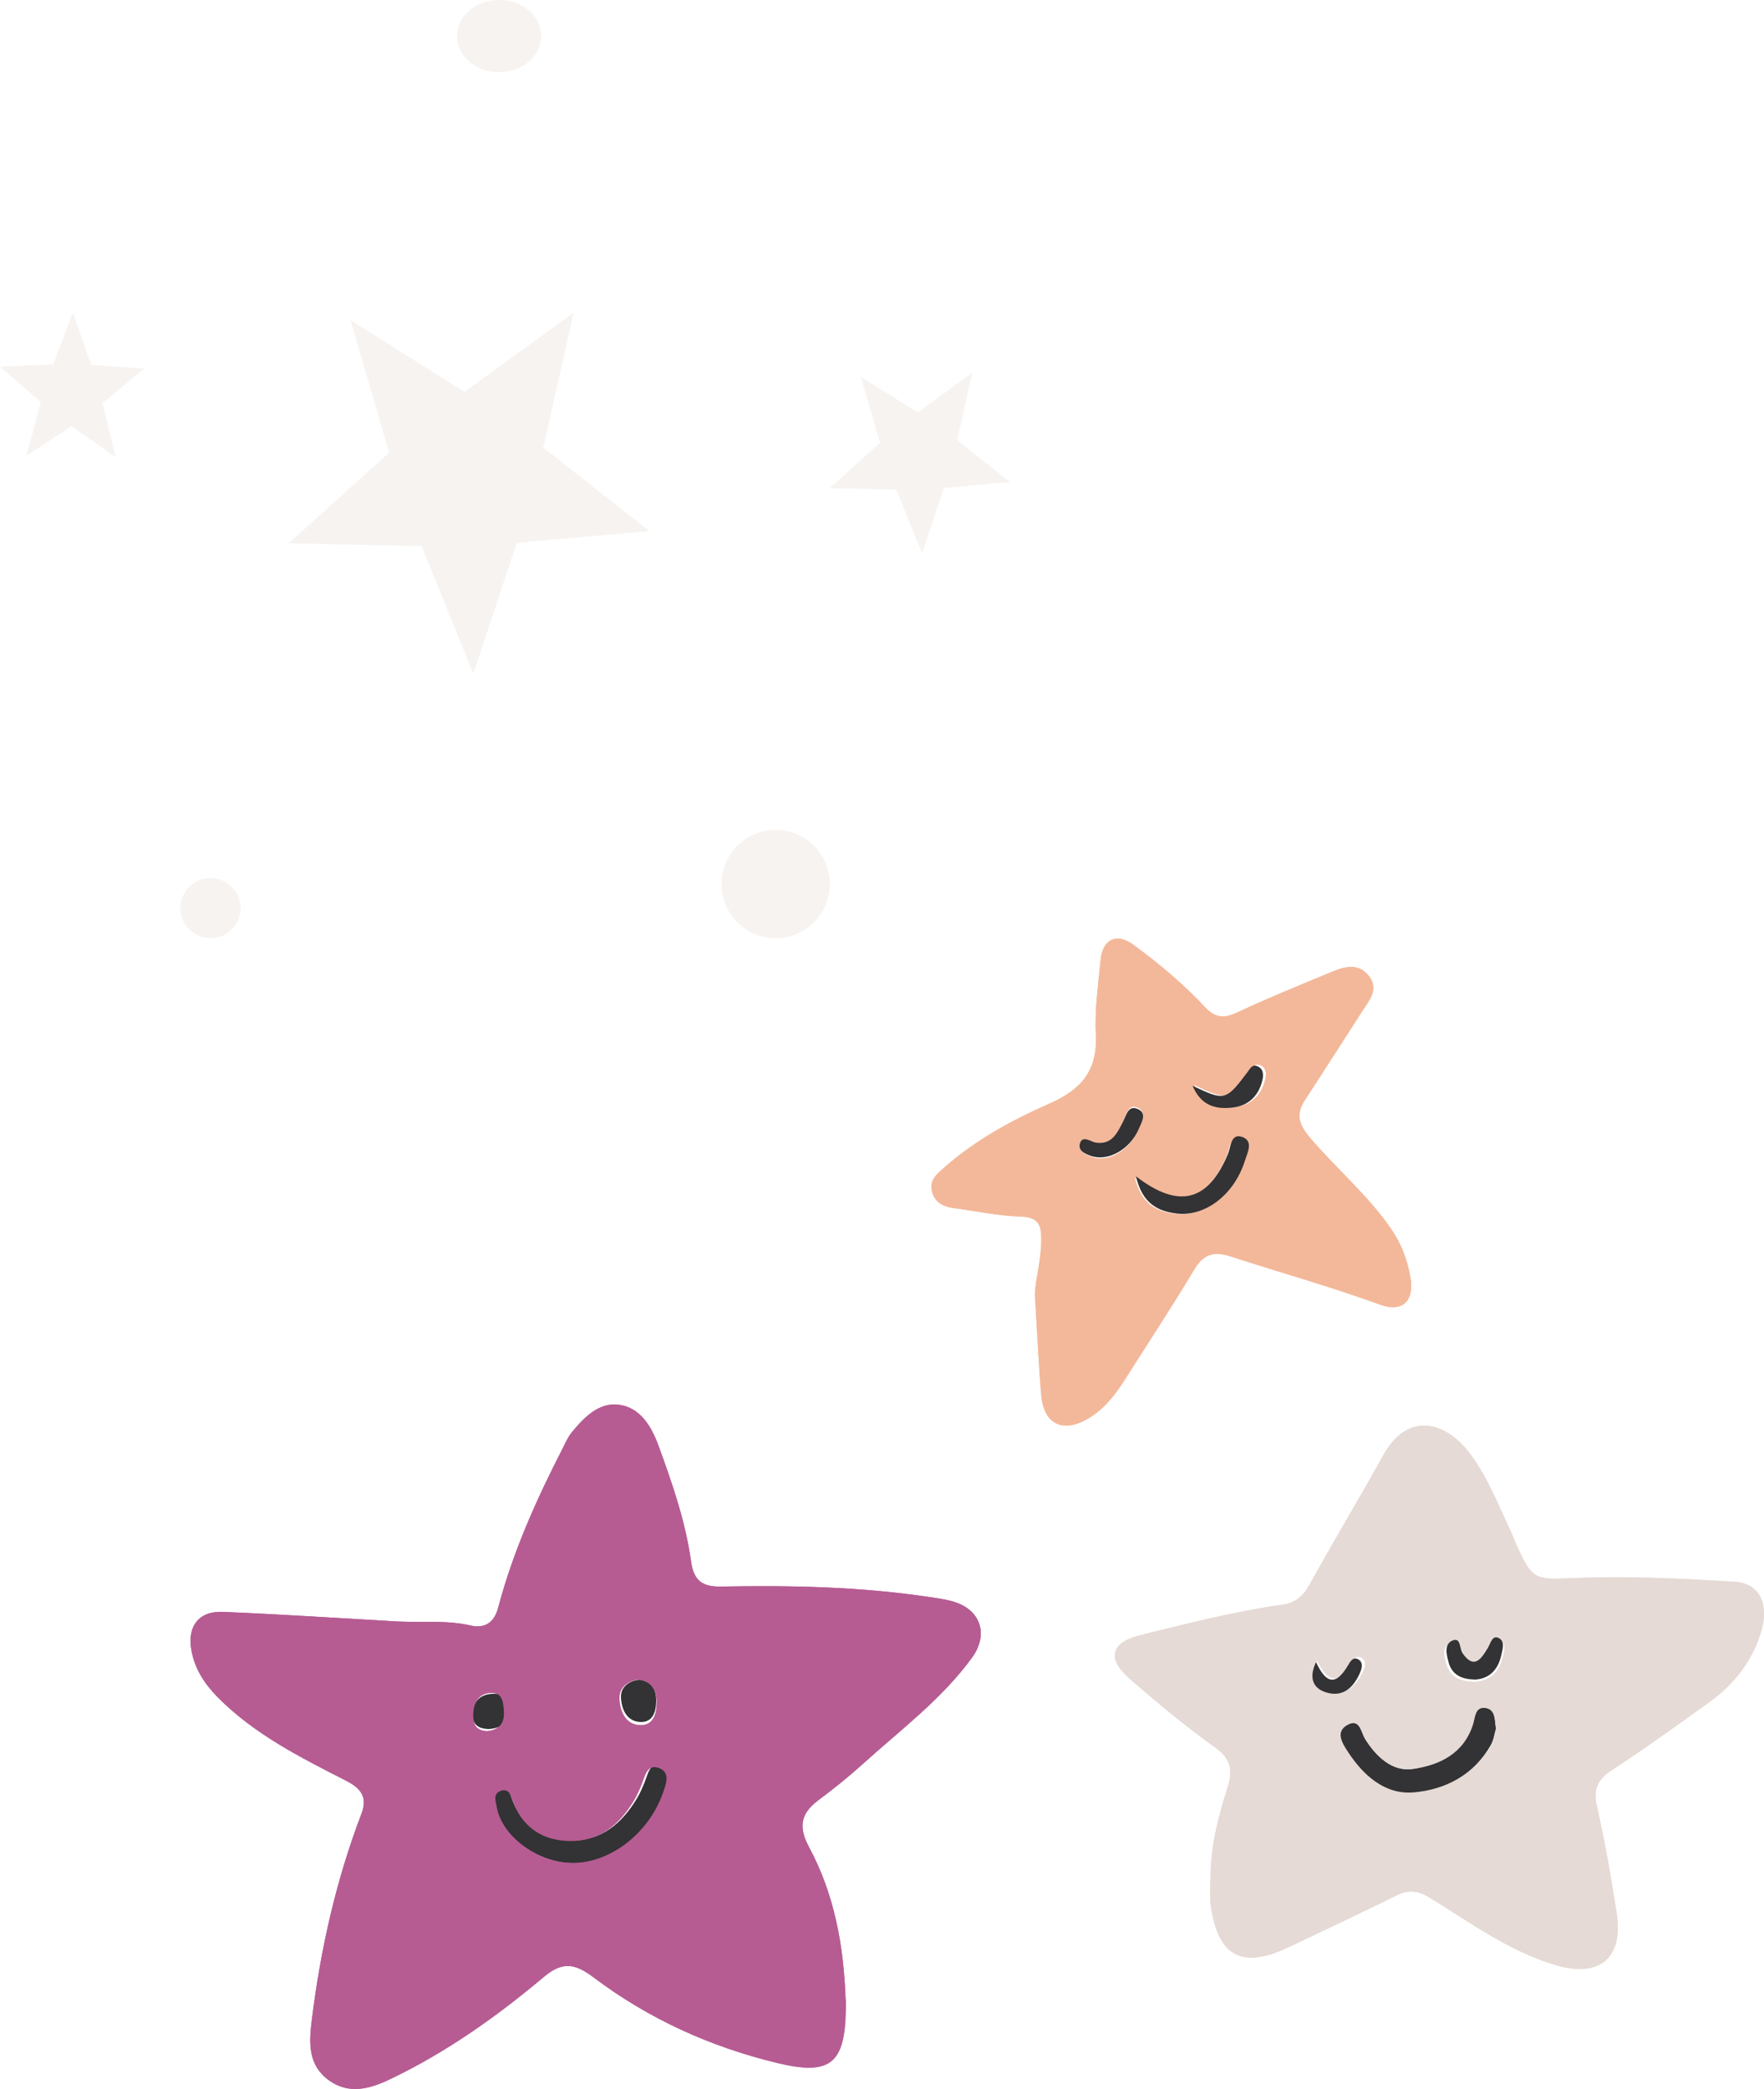 <svg xmlns="http://www.w3.org/2000/svg" width="250" height="296" viewBox="0 0 250 296" fill="none"><path d="M119.868 283.319C119.868 283.783 119.868 284.261 119.868 284.725C119.755 292.463 117.637 294.123 110.124 292.308C100.662 290.015 91.949 286.076 84.154 280.209C81.768 278.423 79.932 277.719 77.136 280.069C70.414 285.724 63.24 290.817 55.247 294.63C52.366 296.009 49.415 296.796 46.619 294.771C43.667 292.632 43.766 289.565 44.19 286.217C45.432 276.2 47.621 266.45 51.222 257.01C52.126 254.632 51.152 253.394 49.034 252.311C42.566 249.005 36.042 245.741 30.845 240.479C28.995 238.608 27.625 236.512 27.131 233.867C26.509 230.504 28.119 228.253 31.565 228.394C39.77 228.732 47.96 229.28 56.151 229.745C59.653 229.942 63.184 229.52 66.686 230.322C68.634 230.772 70.018 229.998 70.597 227.817C72.701 219.854 76.062 212.384 79.819 205.082C80.186 204.351 80.525 203.577 81.033 202.958C82.784 200.819 84.903 198.653 87.741 199.047C90.707 199.455 92.288 202.029 93.305 204.801C95.282 210.189 97.16 215.62 97.951 221.318C98.332 224.033 99.617 224.849 102.159 224.807C112.03 224.624 121.873 224.821 131.659 226.284C132.93 226.467 134.23 226.636 135.43 227.044C139.073 228.282 140.062 231.7 137.774 234.852C133.453 240.803 127.564 245.15 122.198 250.018C120.207 251.819 118.103 253.493 115.942 255.111C113.457 256.982 113.132 258.895 114.657 261.723C118.272 268.434 119.585 275.778 119.84 283.333L119.868 283.319ZM80.765 263.96C86.216 264.171 91.865 259.95 93.94 254.084C94.406 252.761 95.084 251.059 93.277 250.482C91.639 249.962 91.384 251.748 90.904 252.902C90.594 253.648 90.269 254.407 89.845 255.111C87.797 258.515 84.973 260.907 80.821 260.865C76.825 260.823 73.916 258.881 72.617 254.942C72.334 254.084 71.882 253.352 70.866 253.802C69.863 254.238 70.258 255.195 70.385 255.969C71.063 260.049 75.893 263.763 80.737 263.96H80.765ZM90.495 237.975C88.843 238.186 87.713 239.185 87.783 240.704C87.868 242.463 88.617 244.376 90.721 244.447C92.655 244.517 93.079 242.73 93.079 241.154C93.079 239.48 92.345 238.214 90.495 237.961V237.975ZM69.016 245.291C70.64 245.164 71.529 244.221 71.416 242.547C71.332 241.422 71.303 239.902 69.75 239.874C67.928 239.846 67.123 241.126 67.067 242.885C67.025 244.207 67.364 245.22 69.016 245.291Z" fill="#B65C93"></path><path d="M80.857 263.992C75.865 263.804 70.874 259.96 70.19 255.753C70.059 254.955 69.651 253.983 70.685 253.519C71.732 253.055 72.198 253.809 72.489 254.694C73.828 258.756 76.826 260.757 80.944 260.801C85.208 260.844 88.133 258.378 90.243 254.868C90.68 254.157 91.014 253.374 91.335 252.591C91.829 251.401 92.091 249.559 93.779 250.096C95.642 250.69 94.944 252.431 94.463 253.809C92.324 259.844 86.489 264.21 80.886 263.992H80.857Z" fill="#333234"></path><path d="M90.561 238C92.32 238.234 93.013 239.405 93 240.954C93 242.411 92.6 244.051 90.775 243.999C88.789 243.934 88.083 242.151 88.003 240.537C87.936 239.132 89.002 238.195 90.561 238.013V238Z" fill="#333234"></path><path d="M69.237 245C67.344 244.922 66.955 243.987 67.004 242.779C67.069 241.156 67.991 239.974 70.079 240C71.859 240.026 71.892 241.429 71.989 242.468C72.118 244.013 71.099 244.883 69.237 245Z" fill="#333234"></path><path d="M119.868 283.319C119.868 283.783 119.868 284.261 119.868 284.725C119.755 292.463 117.637 294.123 110.124 292.308C100.662 290.015 91.949 286.076 84.154 280.209C81.768 278.423 79.932 277.719 77.136 280.069C70.414 285.724 63.24 290.817 55.247 294.63C52.366 296.009 49.415 296.796 46.619 294.771C43.667 292.632 43.766 289.565 44.19 286.217C45.432 276.2 47.621 266.45 51.222 257.01C52.126 254.632 51.152 253.394 49.034 252.311C42.566 249.005 36.042 245.741 30.845 240.479C28.995 238.608 27.625 236.512 27.131 233.867C26.509 230.504 28.119 228.253 31.565 228.394C39.77 228.732 47.96 229.28 56.151 229.745C59.653 229.942 63.184 229.52 66.686 230.322C68.634 230.772 70.018 229.998 70.597 227.817C72.701 219.854 76.062 212.384 79.819 205.082C80.186 204.351 80.525 203.577 81.033 202.958C82.784 200.819 84.903 198.653 87.741 199.047C90.707 199.455 92.288 202.029 93.305 204.801C95.282 210.189 97.16 215.62 97.951 221.318C98.332 224.033 99.617 224.849 102.159 224.807C112.03 224.624 121.873 224.821 131.659 226.284C132.93 226.467 134.23 226.636 135.43 227.044C139.073 228.282 140.062 231.7 137.774 234.852C133.453 240.803 127.564 245.15 122.198 250.018C120.207 251.819 118.103 253.493 115.942 255.111C113.457 256.982 113.132 258.895 114.657 261.723C118.272 268.434 119.585 275.778 119.84 283.333L119.868 283.319ZM80.765 263.96C86.216 264.171 91.865 259.95 93.94 254.084C94.406 252.761 95.084 251.059 93.277 250.482C91.639 249.962 91.384 251.748 90.904 252.902C90.594 253.648 90.269 254.407 89.845 255.111C87.797 258.515 84.973 260.907 80.821 260.865C76.825 260.823 73.916 258.881 72.617 254.942C72.334 254.084 71.882 253.352 70.866 253.802C69.863 254.238 70.258 255.195 70.385 255.969C71.063 260.049 75.893 263.763 80.737 263.96H80.765ZM90.495 237.975C88.843 238.186 87.713 239.185 87.783 240.704C87.868 242.463 88.617 244.376 90.721 244.447C92.655 244.517 93.079 242.73 93.079 241.154C93.079 239.48 92.345 238.214 90.495 237.961V237.975ZM69.016 245.291C70.64 245.164 71.529 244.221 71.416 242.547C71.332 241.422 71.303 239.902 69.75 239.874C67.928 239.846 67.123 241.126 67.067 242.885C67.025 244.207 67.364 245.22 69.016 245.291Z" fill="#B65C93"></path><path d="M171.57 266.293C171.513 261.813 172.621 257.542 173.968 253.314C174.711 250.976 174.543 249.282 172.243 247.63C167.993 244.578 163.94 241.232 159.998 237.774C156.843 234.988 157.474 232.734 161.541 231.712C168.203 230.06 174.88 228.352 181.682 227.386C183.646 227.106 184.711 226.139 185.637 224.459C189.017 218.341 192.636 212.363 196.016 206.245C199.621 199.735 205.035 201.597 208.288 205.923C210.841 209.297 212.342 213.259 214.137 217.039C214.39 217.557 214.572 218.117 214.81 218.649C217.251 224.123 217.517 223.815 223.534 223.591C230.968 223.297 238.443 223.675 245.877 224.137C249.439 224.361 250.758 227.372 249.58 231.25C248.303 235.422 245.737 238.67 242.244 241.19C237.7 244.452 233.17 247.728 228.485 250.78C226.409 252.138 225.764 253.496 226.325 255.974C227.461 260.959 228.331 266.013 229.116 271.067C230.112 277.465 226.676 280.307 220.421 278.431C213.829 276.457 208.345 272.397 202.594 268.869C200.855 267.805 199.508 267.763 197.755 268.645C192.748 271.137 187.671 273.503 182.608 275.911C175.96 279.061 172.565 277.213 171.57 269.821C171.415 268.673 171.541 267.497 171.541 266.335L171.57 266.293ZM212.047 245.012C211.837 243.836 212.047 242.352 210.518 242.184C209.116 242.03 209.13 243.514 208.835 244.438C207.489 248.582 203.983 250.122 200.308 250.654C197.419 251.074 195.132 249.002 193.534 246.524C192.916 245.558 192.818 243.556 191.009 244.55C189.284 245.502 190.322 247.07 191.051 248.176C193.267 251.536 196.353 254.21 200.434 253.874C204.894 253.496 208.934 251.466 211.346 247.28C211.739 246.594 211.837 245.754 212.061 245.012H212.047ZM208.906 238.32C211.009 238.222 212.426 237.088 212.959 234.904C213.169 234.036 213.59 232.874 212.552 232.412C211.584 231.992 211.346 233.196 210.939 233.826C209.901 235.45 208.821 236.906 207.096 234.554C206.619 233.896 206.886 232.286 205.596 232.776C204.277 233.28 204.67 234.75 204.992 235.842C205.539 237.662 206.998 238.25 208.906 238.306V238.32ZM186.661 235.268C185.595 237.438 186.1 239.062 188.246 239.664C190.672 240.35 192.229 238.936 193.197 236.808C193.491 236.164 193.702 235.338 193.001 234.904C192.173 234.4 191.738 235.212 191.388 235.772C189.634 238.656 188.162 238.446 186.661 235.254V235.268Z" fill="#E5DAD5"></path><path d="M212 244.904C211.776 245.663 211.677 246.522 211.284 247.224C208.871 251.506 204.831 253.582 200.369 253.969C196.286 254.327 193.2 251.577 190.983 248.14C190.253 247.009 189.215 245.405 190.941 244.431C192.737 243.415 192.835 245.462 193.466 246.451C195.066 248.985 197.353 251.105 200.243 250.675C203.919 250.131 207.44 248.556 208.773 244.317C209.068 243.372 209.054 241.854 210.457 242.011C211.972 242.183 211.776 243.701 211.986 244.904H212Z" fill="#333234"></path><path d="M171.57 266.293C171.513 261.813 172.621 257.542 173.968 253.314C174.711 250.976 174.543 249.282 172.243 247.63C167.993 244.578 163.94 241.232 159.998 237.774C156.843 234.988 157.474 232.734 161.541 231.712C168.203 230.06 174.88 228.352 181.682 227.386C183.646 227.106 184.711 226.139 185.637 224.459C189.017 218.341 192.636 212.363 196.016 206.245C199.621 199.735 205.035 201.597 208.288 205.923C210.841 209.297 212.342 213.259 214.137 217.039C214.39 217.557 214.572 218.117 214.81 218.649C217.251 224.123 217.517 223.815 223.534 223.591C230.968 223.297 238.443 223.675 245.877 224.137C249.439 224.361 250.758 227.372 249.58 231.25C248.303 235.422 245.737 238.67 242.244 241.19C237.7 244.452 233.17 247.728 228.485 250.78C226.409 252.138 225.764 253.496 226.325 255.974C227.461 260.959 228.331 266.013 229.116 271.067C230.112 277.465 226.676 280.307 220.421 278.431C213.829 276.457 208.345 272.397 202.594 268.869C200.855 267.805 199.508 267.763 197.755 268.645C192.748 271.137 187.671 273.503 182.608 275.911C175.96 279.061 172.565 277.213 171.57 269.821C171.415 268.673 171.541 267.497 171.541 266.335L171.57 266.293ZM212.047 245.012C211.837 243.836 212.047 242.352 210.518 242.184C209.116 242.03 209.13 243.514 208.835 244.438C207.489 248.582 203.983 250.122 200.308 250.654C197.419 251.074 195.132 249.002 193.534 246.524C192.916 245.558 192.818 243.556 191.009 244.55C189.284 245.502 190.322 247.07 191.051 248.176C193.267 251.536 196.353 254.21 200.434 253.874C204.894 253.496 208.934 251.466 211.346 247.28C211.739 246.594 211.837 245.754 212.061 245.012H212.047ZM208.906 238.32C211.009 238.222 212.426 237.088 212.959 234.904C213.169 234.036 213.59 232.874 212.552 232.412C211.584 231.992 211.346 233.196 210.939 233.826C209.901 235.45 208.821 236.906 207.096 234.554C206.619 233.896 206.886 232.286 205.596 232.776C204.277 233.28 204.67 234.75 204.992 235.842C205.539 237.662 206.998 238.25 208.906 238.306V238.32ZM186.661 235.268C185.595 237.438 186.1 239.062 188.246 239.664C190.672 240.35 192.229 238.936 193.197 236.808C193.491 236.164 193.702 235.338 193.001 234.904C192.173 234.4 191.738 235.212 191.388 235.772C189.634 238.656 188.162 238.446 186.661 235.254V235.268Z" fill="#E5DAD5"></path><path d="M212 244.904C211.776 245.663 211.677 246.522 211.284 247.224C208.871 251.506 204.831 253.582 200.369 253.969C196.286 254.327 193.2 251.577 190.983 248.14C190.253 247.009 189.215 245.405 190.941 244.431C192.737 243.415 192.835 245.462 193.466 246.451C195.066 248.985 197.353 251.105 200.243 250.675C203.919 250.131 207.44 248.556 208.773 244.317C209.068 243.372 209.054 241.854 210.457 242.011C211.972 242.183 211.776 243.701 211.986 244.904H212Z" fill="#333234"></path><path d="M208.959 237.986C207.158 237.93 205.791 237.355 205.292 235.52C204.99 234.427 204.635 232.956 205.857 232.451C207.066 231.961 206.816 233.572 207.263 234.231C208.88 236.585 209.892 235.128 210.864 233.502C211.245 232.872 211.469 231.667 212.376 232.087C213.335 232.535 212.954 233.698 212.757 234.581C212.257 236.767 210.93 237.902 208.959 238V237.986Z" fill="#333234"></path><path d="M186.514 235.505C187.944 238.635 189.348 238.841 191.019 236.013C191.353 235.45 191.78 234.654 192.556 235.162C193.224 235.588 193.01 236.398 192.743 237.029C191.834 239.115 190.35 240.501 188.025 239.829C185.98 239.239 185.499 237.633 186.514 235.519V235.505Z" fill="#333234"></path><path d="M146.712 184.187C146.444 182.386 147.517 179.167 147.573 175.849C147.615 173.537 147.192 172.445 144.552 172.375C141.418 172.289 138.313 171.58 135.179 171.183C133.641 170.985 132.455 170.361 132.074 168.773C131.707 167.241 132.78 166.348 133.754 165.497C138.2 161.555 143.381 158.733 148.73 156.379C153.233 154.408 155.577 151.699 155.308 146.552C155.125 143.049 155.647 139.504 155.986 135.988C156.268 133.066 158.273 132.145 160.616 133.861C164.216 136.512 167.66 139.363 170.709 142.638C172.149 144.198 173.391 144.382 175.311 143.475C179.771 141.39 184.345 139.533 188.904 137.647C190.711 136.895 192.631 136.484 194.043 138.342C195.412 140.157 194.141 141.631 193.167 143.12C190.415 147.36 187.719 151.629 184.938 155.869C183.611 157.896 184.091 159.357 185.629 161.172C189.356 165.568 193.817 169.297 197.12 174.076C198.56 176.147 199.421 178.415 199.872 180.883C200.493 184.3 198.814 186.044 195.567 184.853C188.608 182.315 181.493 180.33 174.464 178.047C172.022 177.253 170.582 177.664 169.241 179.904C166.107 185.137 162.748 190.242 159.473 195.404C158.075 197.602 156.508 199.658 154.207 201.005C150.622 203.104 147.94 201.827 147.573 197.701C147.22 193.716 147.051 189.717 146.712 184.187ZM160.842 166.887C161.717 170.616 163.905 171.68 166.559 172.006C170.638 172.502 174.718 169.411 176.228 164.745C176.595 163.611 177.527 161.938 175.777 161.413C174.21 160.945 174.238 162.859 173.829 163.824C171.034 170.262 166.954 171.467 160.856 166.887H160.842ZM155.196 161.924C154.278 161.527 153.346 160.959 153.121 162.25C152.965 163.171 153.869 163.625 154.645 163.923C157.073 164.859 160.207 162.987 161.435 159.811C161.802 158.861 162.508 157.599 161.322 156.989C159.953 156.294 159.699 157.755 159.261 158.662C158.4 160.463 157.652 162.434 155.196 161.924ZM169.227 153.727C170.469 156.705 172.699 157.201 175.24 156.847C177.414 156.535 178.783 155.117 179.306 152.976C179.503 152.182 179.517 151.246 178.529 150.891C177.852 150.65 177.555 151.26 177.188 151.728C174.026 155.911 173.913 155.939 169.213 153.727H169.227Z" fill="#F3B89A"></path><path d="M146.712 184.187C146.444 182.386 147.517 179.167 147.573 175.849C147.615 173.537 147.192 172.445 144.552 172.375C141.418 172.289 138.313 171.58 135.179 171.183C133.641 170.985 132.455 170.361 132.074 168.773C131.707 167.241 132.78 166.348 133.754 165.497C138.2 161.555 143.381 158.733 148.73 156.379C153.233 154.408 155.577 151.699 155.308 146.552C155.125 143.049 155.647 139.504 155.986 135.988C156.268 133.066 158.273 132.145 160.616 133.861C164.216 136.512 167.66 139.363 170.709 142.638C172.149 144.198 173.391 144.382 175.311 143.475C179.771 141.39 184.345 139.533 188.904 137.647C190.711 136.895 192.631 136.484 194.043 138.342C195.412 140.157 194.141 141.631 193.167 143.12C190.415 147.36 187.719 151.629 184.938 155.869C183.611 157.896 184.091 159.357 185.629 161.172C189.356 165.568 193.817 169.297 197.12 174.076C198.56 176.147 199.421 178.415 199.872 180.883C200.493 184.3 198.814 186.044 195.567 184.853C188.608 182.315 181.493 180.33 174.464 178.047C172.022 177.253 170.582 177.664 169.241 179.904C166.107 185.137 162.748 190.242 159.473 195.404C158.075 197.602 156.508 199.658 154.207 201.005C150.622 203.104 147.94 201.827 147.573 197.701C147.22 193.716 147.051 189.717 146.712 184.187ZM160.842 166.887C161.717 170.616 163.905 171.68 166.559 172.006C170.638 172.502 174.718 169.411 176.228 164.745C176.595 163.611 177.527 161.938 175.777 161.413C174.21 160.945 174.238 162.859 173.829 163.824C171.034 170.262 166.954 171.467 160.856 166.887H160.842ZM155.196 161.924C154.278 161.527 153.346 160.959 153.121 162.25C152.965 163.171 153.869 163.625 154.645 163.923C157.073 164.859 160.207 162.987 161.435 159.811C161.802 158.861 162.508 157.599 161.322 156.989C159.953 156.294 159.699 157.755 159.261 158.662C158.4 160.463 157.652 162.434 155.196 161.924ZM169.227 153.727C170.469 156.705 172.699 157.201 175.24 156.847C177.414 156.535 178.783 155.117 179.306 152.976C179.503 152.182 179.517 151.246 178.529 150.891C177.852 150.65 177.555 151.26 177.188 151.728C174.026 155.911 173.913 155.939 169.213 153.727H169.227Z" fill="#F3B89A"></path><path d="M161.014 166.694C167.14 171.396 171.229 170.173 174.016 163.55C174.44 162.545 174.412 160.594 175.968 161.075C177.722 161.613 176.789 163.331 176.421 164.496C174.907 169.285 170.804 172.444 166.73 171.949C164.07 171.614 161.877 170.522 161 166.694H161.014Z" fill="#333234"></path><path d="M155.121 161.87C157.608 162.356 158.365 160.481 159.237 158.769C159.68 157.906 159.937 156.503 161.323 157.178C162.538 157.757 161.823 158.971 161.437 159.861C160.194 162.868 157.008 164.661 154.564 163.771C153.778 163.488 152.849 163.057 153.021 162.18C153.249 160.953 154.192 161.493 155.121 161.87Z" fill="#333234"></path><path d="M169 153.842C173.598 156.012 173.722 155.998 176.824 151.88C177.171 151.407 177.475 150.809 178.14 151.059C179.109 151.407 179.082 152.339 178.902 153.104C178.389 155.191 177.046 156.597 174.913 156.903C172.421 157.25 170.233 156.764 169.014 153.842H169Z" fill="#333234"></path><path d="M76.692 5.113C76.692 5.464 76.655 5.815 76.571 6.142C76.487 6.477 76.376 6.796 76.227 7.107C76.078 7.41 75.892 7.705 75.678 7.977C75.464 8.248 75.222 8.503 74.952 8.734C74.682 8.966 74.384 9.173 74.068 9.357C73.751 9.54 73.407 9.7 73.053 9.827C72.7 9.955 72.318 10.059 71.927 10.122C71.537 10.194 71.136 10.226 70.727 10.226C70.317 10.226 69.908 10.194 69.526 10.122C69.136 10.051 68.763 9.955 68.4 9.827C68.047 9.7 67.703 9.54 67.386 9.357C67.07 9.173 66.772 8.966 66.502 8.734C66.232 8.503 65.99 8.248 65.776 7.977C65.562 7.705 65.376 7.41 65.227 7.107C65.078 6.804 64.957 6.477 64.883 6.142C64.799 5.807 64.762 5.464 64.762 5.113C64.762 4.762 64.799 4.411 64.883 4.084C64.966 3.749 65.078 3.43 65.227 3.119C65.376 2.808 65.562 2.521 65.776 2.249C65.99 1.978 66.232 1.723 66.502 1.492C66.772 1.26 67.07 1.053 67.386 0.869C67.703 0.686 68.047 0.526 68.4 0.399C68.754 0.271 69.136 0.168 69.526 0.104C69.917 0.032 70.317 0 70.727 0C71.136 0 71.546 0.032 71.927 0.104C72.318 0.175 72.691 0.271 73.053 0.399C73.416 0.526 73.751 0.686 74.068 0.869C74.384 1.053 74.682 1.26 74.952 1.492C75.222 1.723 75.464 1.978 75.678 2.249C75.892 2.521 76.078 2.816 76.227 3.119C76.376 3.422 76.497 3.749 76.571 4.084C76.655 4.419 76.692 4.762 76.692 5.113Z" fill="#F7F3F0"></path><path d="M92.033 75.256L89.679 75.46L87.335 75.664L84.99 75.879L82.636 76.083L80.292 76.287L77.938 76.501L75.594 76.705L73.25 76.909L72.475 79.226L71.7 81.543L70.925 83.859L70.16 86.176L69.385 88.493L68.611 90.809L67.846 93.126L67.071 95.443L66.159 93.187L65.237 90.922L64.324 88.666L63.412 86.411L62.49 84.145L61.578 81.89L60.666 79.634L59.744 77.369L57.39 77.328L55.036 77.277L52.682 77.226L50.328 77.175L47.964 77.134L45.61 77.083L43.256 77.032L40.902 76.981L42.688 75.379L44.463 73.776L46.248 72.174L48.033 70.572L49.808 68.969L51.593 67.357L53.379 65.755L55.154 64.152L54.477 61.805L53.79 59.458L53.104 57.11L52.417 54.773L51.74 52.426L51.054 50.079L50.367 47.731L49.691 45.384L51.701 46.65L53.722 47.915L55.732 49.191L57.753 50.456L59.773 51.722L61.784 52.987L63.805 54.263L65.825 55.529L67.757 54.12L69.69 52.722L71.622 51.324L73.554 49.915L75.486 48.517L77.418 47.119L79.351 45.711L81.283 44.312L80.753 46.701L80.214 49.089L79.674 51.477L79.145 53.865L78.605 56.253L78.076 58.641L77.536 61.029L76.997 63.417L78.88 64.897L80.753 66.377L82.636 67.857L84.51 69.337L86.393 70.817L88.276 72.296L90.15 73.776L92.033 75.256Z" fill="#F7F3F0"></path><path d="M143.163 68.308L141.986 68.41L140.814 68.512L139.642 68.619L138.465 68.721L137.293 68.823L136.116 68.93L134.944 69.032L133.771 69.134L133.384 70.293L132.997 71.451L132.609 72.609L132.227 73.768L131.839 74.926L131.452 76.084L131.069 77.243L130.682 78.401L130.226 77.273L129.765 76.141L129.309 75.013L128.853 73.885L128.392 72.752L127.936 71.625L127.479 70.497L127.018 69.364L125.841 69.344L124.665 69.318L123.488 69.293L122.311 69.267L121.129 69.247L119.952 69.221L118.775 69.196L117.598 69.17L118.49 68.369L119.378 67.568L120.27 66.767L121.163 65.966L122.051 65.164L122.943 64.358L123.836 63.557L124.723 62.756L124.385 61.582L124.042 60.409L123.698 59.235L123.355 58.066L123.017 56.893L122.673 55.719L122.33 54.545L121.992 53.372L122.997 54.005L124.007 54.637L125.013 55.275L126.023 55.908L127.033 56.541L128.039 57.173L129.049 57.811L130.059 58.444L131.025 57.74L131.991 57.041L132.957 56.342L133.923 55.637L134.89 54.938L135.856 54.239L136.822 53.535L137.788 52.836L137.523 54.03L137.253 55.224L136.984 56.418L136.719 57.612L136.449 58.806L136.184 60L135.915 61.194L135.645 62.388L136.586 63.128L137.523 63.868L138.465 64.608L139.401 65.348L140.343 66.088L141.285 66.828L142.221 67.568L143.163 68.308Z" fill="#F7F3F0"></path><path d="M10.326 44.312L10.652 45.238L10.978 46.164L11.301 47.089L11.627 48.015L11.953 48.941L12.279 49.866L12.605 50.792L12.931 51.718L13.872 51.781L14.812 51.845L15.75 51.911L16.691 51.975L17.631 52.039L18.571 52.105L19.512 52.169L20.452 52.233L19.711 52.844L18.972 53.453L18.231 54.065L17.49 54.676L16.752 55.285L16.01 55.896L15.272 56.505L14.531 57.117L14.763 58.072L14.995 59.029L15.227 59.984L15.457 60.939L15.689 61.897L15.921 62.852L16.154 63.81L16.386 64.765L15.602 64.217L14.819 63.667L14.036 63.12L13.252 62.572L12.469 62.022L11.686 61.475L10.903 60.927L10.119 60.38L9.324 60.905L8.527 61.43L7.73 61.956L6.932 62.484L6.135 63.009L5.34 63.535L4.543 64.062L3.745 64.588L4.001 63.638L4.256 62.69L4.514 61.74L4.77 60.792L5.026 59.842L5.281 58.892L5.537 57.944L5.795 56.994L5.07 56.363L4.346 55.732L3.621 55.101L2.896 54.472L2.174 53.841L1.449 53.21L0.725 52.579L0 51.948L0.943 51.909L1.883 51.872L2.824 51.833L3.766 51.794L4.707 51.757L5.649 51.718L6.59 51.678L7.53 51.641L7.88 50.726L8.229 49.81L8.579 48.894L8.928 47.976L9.277 47.06L9.627 46.144L9.976 45.228L10.326 44.312Z" fill="#F7F3F0"></path><path d="M117.601 125.267C117.601 125.8 117.552 126.312 117.443 126.815C117.335 127.318 117.187 127.801 117 128.254C116.802 128.718 116.566 129.151 116.29 129.555C116.014 129.96 115.698 130.344 115.353 130.689C115.008 131.034 114.624 131.35 114.22 131.626C113.815 131.902 113.372 132.138 112.918 132.335C112.455 132.533 111.982 132.68 111.479 132.779C110.976 132.878 110.464 132.937 109.931 132.937C109.399 132.937 108.886 132.888 108.384 132.779C107.881 132.68 107.398 132.523 106.944 132.335C106.481 132.138 106.047 131.902 105.643 131.626C105.239 131.35 104.854 131.034 104.509 130.689C104.164 130.344 103.849 129.96 103.573 129.555C103.297 129.151 103.06 128.708 102.863 128.254C102.666 127.791 102.518 127.318 102.419 126.815C102.321 126.312 102.262 125.8 102.262 125.267C102.262 124.735 102.311 124.222 102.419 123.72C102.518 123.217 102.676 122.734 102.863 122.28C103.06 121.817 103.297 121.383 103.573 120.979C103.849 120.575 104.164 120.19 104.509 119.845C104.854 119.5 105.239 119.185 105.643 118.909C106.047 118.633 106.491 118.396 106.944 118.199C107.408 118.002 107.881 117.854 108.384 117.755C108.886 117.657 109.399 117.598 109.931 117.598C110.464 117.598 110.976 117.647 111.479 117.755C111.982 117.854 112.465 118.012 112.918 118.199C113.382 118.396 113.815 118.633 114.22 118.909C114.624 119.185 115.008 119.5 115.353 119.845C115.698 120.19 116.014 120.575 116.29 120.979C116.566 121.383 116.802 121.827 117 122.28C117.197 122.744 117.345 123.217 117.443 123.72C117.542 124.222 117.601 124.735 117.601 125.267Z" fill="#F7F3F0"></path><path d="M34.088 128.677C34.088 128.973 34.061 129.257 34.001 129.537C33.94 129.816 33.858 130.084 33.754 130.336C33.645 130.594 33.513 130.835 33.36 131.059C33.206 131.284 33.031 131.497 32.84 131.689C32.648 131.881 32.434 132.056 32.21 132.209C31.985 132.363 31.739 132.494 31.487 132.604C31.229 132.713 30.966 132.795 30.687 132.85C30.408 132.905 30.123 132.938 29.827 132.938C29.532 132.938 29.247 132.91 28.967 132.85C28.688 132.795 28.42 132.708 28.168 132.604C27.91 132.494 27.669 132.363 27.445 132.209C27.22 132.056 27.007 131.881 26.815 131.689C26.623 131.497 26.448 131.284 26.295 131.059C26.142 130.835 26.01 130.588 25.901 130.336C25.791 130.079 25.709 129.816 25.654 129.537C25.599 129.257 25.566 128.973 25.566 128.677C25.566 128.381 25.594 128.096 25.654 127.817C25.709 127.538 25.797 127.269 25.901 127.017C26.01 126.76 26.142 126.519 26.295 126.295C26.448 126.07 26.623 125.856 26.815 125.665C27.007 125.473 27.22 125.298 27.445 125.144C27.669 124.991 27.916 124.86 28.168 124.75C28.425 124.641 28.688 124.558 28.967 124.504C29.247 124.449 29.532 124.416 29.827 124.416C30.123 124.416 30.408 124.443 30.687 124.504C30.966 124.558 31.235 124.646 31.487 124.75C31.744 124.86 31.985 124.991 32.21 125.144C32.434 125.298 32.648 125.473 32.84 125.665C33.031 125.856 33.206 126.07 33.36 126.295C33.513 126.519 33.645 126.766 33.754 127.017C33.864 127.275 33.946 127.538 34.001 127.817C34.055 128.096 34.088 128.381 34.088 128.677Z" fill="#F7F3F0"></path></svg>